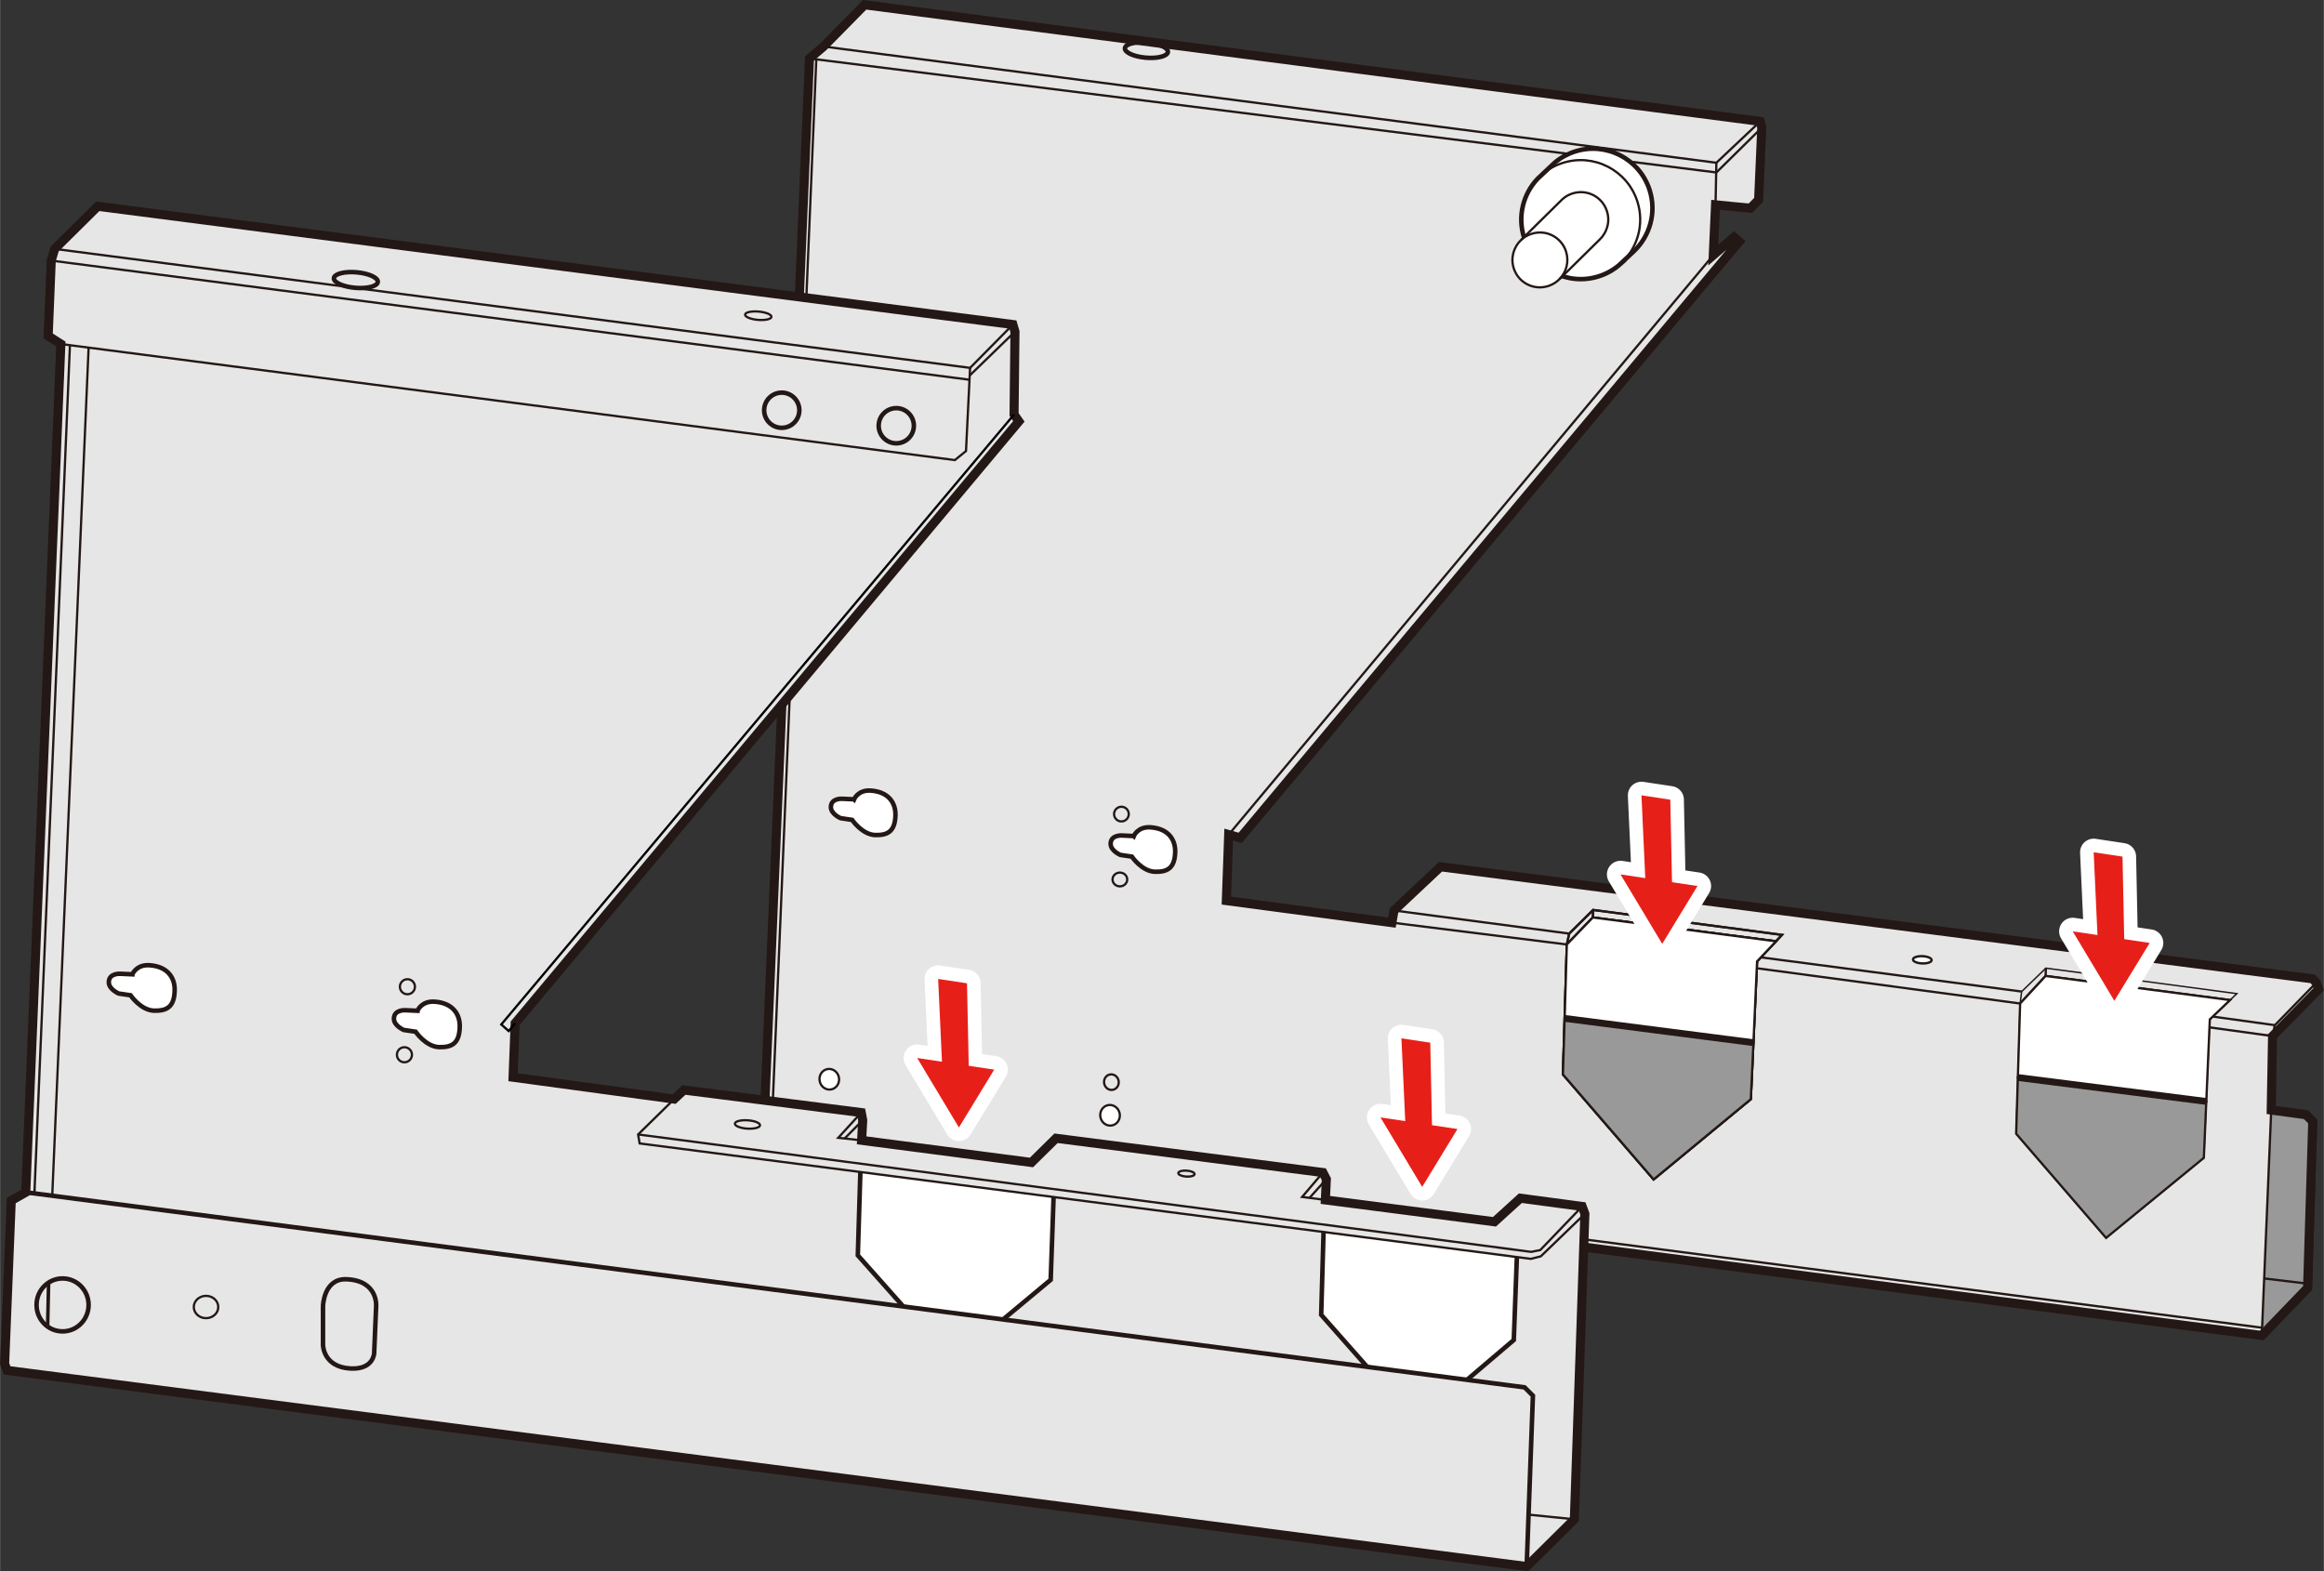 <?xml version="1.0" encoding="UTF-8"?>
<svg id="_レイヤー_1" data-name="レイヤー_1" xmlns="http://www.w3.org/2000/svg" width="90.41mm" height="61.13mm" viewBox="0 0 256.27 173.29">
  <rect x="0" y="0" width="256.27" height="173.29" fill="#333333" stroke="none"/>
  <defs>
    <style>
      .cls-1, .cls-2, .cls-3, .cls-4 {
        fill: #fff;
      }

      .cls-5, .cls-6, .cls-7, .cls-8, .cls-9, .cls-10, .cls-11, .cls-12, .cls-2, .cls-3, .cls-13, .cls-4 {
        stroke-miterlimit: 10;
      }

      .cls-5, .cls-6, .cls-7, .cls-8, .cls-10, .cls-11, .cls-12, .cls-2, .cls-3, .cls-13, .cls-4 {
        stroke: #231815;
      }

      .cls-5, .cls-10 {
        fill: #999;
      }

      .cls-6, .cls-7, .cls-8, .cls-14, .cls-9, .cls-11, .cls-12 {
        fill: none;
      }

      .cls-6, .cls-2 {
        stroke-width: .5px;
      }

      .cls-7 {
        stroke-width: .39px;
      }

      .cls-8, .cls-9, .cls-10, .cls-3 {
        stroke-width: .25px;
      }

      .cls-14 {
        stroke: #fff;
        stroke-linecap: round;
        stroke-linejoin: round;
        stroke-width: 3px;
      }

      .cls-9 {
        stroke: #000;
      }

      .cls-15 {
        fill: #e71f19;
      }

      .cls-11 {
        stroke-width: .75px;
      }

      .cls-12 {
        stroke-width: .16px;
      }

      .cls-13 {
        fill: #e6e6e6;
      }

      .cls-4 {
        stroke-width: .26px;
      }
    </style>
  </defs>
  <g>
    <polygon class="cls-13" points="95.34 .53 90.81 5.13 89.26 6.45 84.21 124.66 85.07 125 85.33 125.89 249.42 147.28 254.47 142.04 255.04 123.68 254.3 122.94 250.46 122.42 250.61 114.26 255.69 109.1 255.42 108.38 255.04 107.95 158.85 95.59 153.72 100.41 153.49 101.75 135.23 99.32 135.49 92.04 136.76 92.4 191.78 26.65 191.22 26.15 188.93 28.14 189.18 22.59 193.02 22.96 193.93 22.04 194.28 14.08 194.11 13.39 95.34 .53"/>
    <circle class="cls-8" cx="123.66" cy="89.78" r=".81"/>
    <ellipse class="cls-8" cx="123.49" cy="96.99" rx=".81" ry=".76"/>
    <path class="cls-2" d="M94.16,88.15l-1.29-.06s-1.25-.09-1.25.92c0,.77,1.07,1.22,1.07,1.22l1.27.19s1.11,1.63,2.55,1.67,2.17-.46,2.23-2.15c.04-1.33-.69-2.6-2.7-2.75-1.44-.11-1.87.97-1.87.97Z"/>
    <path class="cls-2" d="M125.01,92.2l-1.29-.06s-1.25-.09-1.25.92c0,.77,1.07,1.22,1.07,1.22l1.27.19s1.11,1.63,2.55,1.67,2.17-.46,2.23-2.15c.04-1.33-.69-2.6-2.7-2.75-1.44-.11-1.87.97-1.87.97Z"/>
    <ellipse class="cls-6" cx="126.41" cy="5.52" rx=".84" ry="2.38" transform="translate(110.03 130.99) rotate(-85.06)"/>
    <ellipse class="cls-3" cx="122.4" cy="123" rx="1.08" ry="1.14" transform="translate(-20.67 24.81) rotate(-10.68)"/>
    <ellipse class="cls-8" cx="122.55" cy="119.34" rx=".81" ry=".86" transform="translate(-19.99 24.78) rotate(-10.68)"/>
    <ellipse class="cls-8" cx="122.13" cy="126.8" rx=".81" ry=".86" transform="translate(-21.38 24.83) rotate(-10.68)"/>
    <ellipse class="cls-3" cx="91.44" cy="119.02" rx="1.08" ry="1.14" transform="translate(-20.47 19.01) rotate(-10.68)"/>
    <polyline class="cls-8" points="90.81 5.13 189.27 17.95 189.18 22.59"/>
    <line class="cls-8" x1="194.11" y1="13.39" x2="189.27" y2="17.95"/>
    <line class="cls-8" x1="194.28" y1="14.08" x2="189.27" y2="19.02"/>
    <line class="cls-8" x1="189.27" y1="19.02" x2="89.26" y2="6.45"/>
    <polyline class="cls-8" points="90.01 6.55 85.07 125 249.42 146.42 254.5 141.21"/>
    <polyline class="cls-5" points="249.42 147.28 254.47 142.04 255.04 123.68 254.3 122.94 250.46 122.42"/>
    <line class="cls-8" x1="250.46" y1="122.42" x2="249.42" y2="147.28"/>
    <line class="cls-8" x1="249.69" y1="140.99" x2="254.18" y2="141.53"/>
    <line class="cls-8" x1="188.93" y1="28.14" x2="135.49" y2="92.04"/>
    <polygon class="cls-8" points="173.04 102.96 172.78 104.16 172.35 118.49 182.35 130.07 193.07 121.22 193.76 106.02 196.51 103.1 175.68 100.35 173.04 102.96"/>
    <line class="cls-8" x1="153.72" y1="100.41" x2="173.04" y2="102.96"/>
    <line class="cls-8" x1="153.49" y1="101.75" x2="172.78" y2="104.16"/>
    <polyline class="cls-8" points="172.78 104.16 175.65 101.18 195.85 103.81"/>
    <line class="cls-8" x1="175.68" y1="100.35" x2="175.65" y2="101.18"/>
    <line class="cls-8" x1="172.54" y1="112.31" x2="193.36" y2="114.99"/>
    <polygon class="cls-8" points="173.04 102.96 172.78 104.16 172.35 118.49 182.35 130.07 193.07 121.22 193.76 106.02 196.51 103.1 175.68 100.35 173.04 102.96"/>
    <polyline class="cls-8" points="172.78 104.16 175.65 101.18 195.85 103.81"/>
    <line class="cls-8" x1="175.68" y1="100.35" x2="175.65" y2="101.18"/>
    <polygon class="cls-12" points="222.94 109.35 222.77 110.67 222.33 125.03 232.25 136.52 243.03 127.69 243.69 112.42 246.67 109.58 225.61 106.77 222.94 109.35"/>
    <polyline class="cls-8" points="222.77 110.67 225.58 107.63 245.92 110.29"/>
    <line class="cls-8" x1="225.61" y1="106.77" x2="225.58" y2="107.63"/>
    <line class="cls-8" x1="194.18" y1="105.58" x2="222.94" y2="109.35"/>
    <line class="cls-8" x1="193.73" y1="106.78" x2="222.77" y2="110.67"/>
    <polyline class="cls-8" points="243.65 113.3 250.61 114.26 250.86 113.06 255.42 108.38"/>
    <line class="cls-8" x1="244.01" y1="112.11" x2="250.86" y2="113.06"/>
    <ellipse class="cls-4" cx="211.97" cy="105.84" rx=".4" ry="1.03" transform="translate(98.12 313.62) rotate(-87.81)"/>
    <polygon class="cls-3" points="175.65 101.18 172.78 104.16 172.54 112.31 193.36 114.99 193.76 106.02 195.85 103.81 175.65 101.18"/>
    <polygon class="cls-10" points="172.54 112.31 172.35 118.49 182.35 130.07 193.07 121.22 193.36 114.99 172.54 112.31"/>
    <polygon class="cls-3" points="225.58 107.63 222.77 110.67 222.52 118.83 243.3 121.47 243.69 112.42 245.92 110.29 225.58 107.63"/>
    <polygon class="cls-10" points="222.52 118.83 222.33 125.03 232.25 136.52 243.03 127.69 243.3 121.47 222.52 118.83"/>
    <line class="cls-11" x1="172.54" y1="112.31" x2="193.36" y2="114.99"/>
    <line class="cls-11" x1="222.52" y1="118.83" x2="243.3" y2="121.47"/>
    <g>
      <path class="cls-2" d="M178.69,29.11c-.66.59-1.45,1.06-2.35,1.35-3.44,1.12-7.14-.77-8.26-4.21-.77-2.37-.12-4.86,1.48-6.54l1.86-1.75c.63-.54,1.38-.96,2.22-1.24,3.44-1.12,7.14.77,8.26,4.21.81,2.5.04,5.13-1.76,6.81l-1.46,1.37Z"/>
      <path class="cls-8" d="M169.56,19.7c.73-.77,1.65-1.37,2.73-1.72,3.44-1.12,7.14.77,8.26,4.21.83,2.55.01,5.23-1.86,6.91"/>
      <path class="cls-3" d="M172.01,30.74c-.34.36-.77.64-1.27.8-1.59.52-3.3-.35-3.81-1.94-.38-1.16-.01-2.38.83-3.16l4.51-4.45c.31-.29.69-.51,1.12-.65,1.59-.52,3.3.35,3.81,1.94.38,1.16.01,2.39-.83,3.17l-4.35,4.29Z"/>
      <path class="cls-8" d="M167.76,26.44c.31-.29.69-.51,1.12-.65,1.59-.52,3.3.35,3.81,1.94.35,1.09.06,2.23-.68,3.01"/>
    </g>
  </g>
  <g>
    <polygon class="cls-13" points="10.77 22.75 6.02 27.45 5.64 28.74 5.3 37.05 6.7 37.94 2.83 131.49 1.23 132.4 .5 150.4 .77 151.13 168.35 172.76 173.61 167.55 174.77 133.86 174.47 133.05 167.66 132.14 164.8 134.74 146.15 132.33 146.26 130.04 145.88 129.31 116.45 125.53 113.74 128.2 95.01 125.76 95.13 123.54 94.97 122.7 75.41 120.21 74.34 121.21 56.57 118.8 56.8 112.84 112.35 46.47 111.82 45.71 111.92 36.57 111.69 35.79 10.77 22.75"/>
    <polygon class="cls-1" points="94.87 129.25 94.59 138.44 99.6 144.08 110.6 145.52 115.86 141.14 116.18 132.01 94.87 129.25"/>
    <polygon class="cls-1" points="145.95 135.87 145.69 145 150.76 150.74 161.83 152.12 166.93 147.78 167.27 138.63 145.95 135.87"/>
    <polyline class="cls-8" points="6.02 27.45 106.97 40.57 111.69 35.79"/>
    <polyline class="cls-8" points="6.7 37.94 105.29 50.74 106.52 49.74 106.97 40.57"/>
    <line class="cls-8" x1="5.64" y1="28.74" x2="106.91" y2="41.88"/>
    <line class="cls-8" x1="106.97" y1="41.37" x2="111.92" y2="36.57"/>
    <polyline class="cls-6" points="2.83 131.49 168.12 153 169.04 153.92 168.35 172.76"/>
    <polyline class="cls-8" points="74.34 121.21 70.36 125.11 70.53 126.1 168.82 138.83 169.91 138.55 174.77 133.86"/>
    <polyline class="cls-8" points="70.36 125.11 168.85 138.06 169.85 137.86 174.47 133.05"/>
    <circle class="cls-8" cx="44.92" cy="108.82" r=".83"/>
    <circle class="cls-8" cx="44.59" cy="116.32" r=".83"/>
    <polyline class="cls-8" points="94.97 122.7 92.43 125.48 95.01 125.76"/>
    <line class="cls-8" x1="95.13" y1="123.54" x2="93.14" y2="125.55"/>
    <polyline class="cls-8" points="145.88 129.31 143.59 132 146.15 132.33"/>
    <line class="cls-8" x1="146.26" y1="130.04" x2="144.4" y2="132.11"/>
    <polyline class="cls-6" points="94.87 129.25 94.59 138.44 99.6 144.08"/>
    <polyline class="cls-6" points="145.95 135.87 145.69 145 150.76 150.74"/>
    <polyline class="cls-6" points="167.27 138.63 166.93 147.78 161.83 152.12"/>
    <polyline class="cls-6" points="116.18 132.01 115.86 141.14 110.6 145.52"/>
    <line class="cls-8" x1="168.58" y1="167.04" x2="173.61" y2="167.55"/>
    <path class="cls-2" d="M14.59,107.45l-1.32-.06s-1.28-.1-1.28.94c0,.78,1.09,1.24,1.09,1.24l1.3.19s1.13,1.66,2.6,1.7,2.22-.47,2.27-2.2c.05-1.36-.71-2.66-2.75-2.81-1.47-.11-1.91.99-1.91.99Z"/>
    <path class="cls-2" d="M46.03,111.47l-1.32-.06s-1.28-.1-1.28.94c0,.78,1.09,1.24,1.09,1.24l1.3.19s1.13,1.66,2.6,1.7,2.22-.47,2.27-2.2c.05-1.36-.71-2.66-2.75-2.81-1.47-.11-1.91.99-1.91.99Z"/>
    <line class="cls-8" x1="7.7" y1="38.07" x2="3.79" y2="131.49"/>
    <line class="cls-8" x1="9.76" y1="38.34" x2="5.75" y2="131.87"/>
    <polyline class="cls-9" points="111.82 45.71 55.27 112.98 56.09 113.71 56.8 112.84"/>
    <ellipse class="cls-6" cx="6.89" cy="143.91" rx="2.87" ry="2.92"/>
    <path class="cls-6" d="M35.61,144.04s.06-3.08,2.62-2.96c3.48.16,3.24,2.97,3.24,2.97l-.22,5.19s-.06,1.83-2.64,1.68c-3-.18-3-2.6-3-2.6v-4.28Z"/>
    <ellipse class="cls-8" cx="22.71" cy="144.14" rx="1.35" ry="1.23"/>
    <line class="cls-7" x1="5.35" y1="141.45" x2="5.24" y2="146.3"/>
    <circle class="cls-6" cx="86.2" cy="45.24" r="1.94"/>
    <circle class="cls-6" cx="98.83" cy="46.95" r="1.94"/>
    <ellipse class="cls-6" cx="39.23" cy="30.89" rx=".86" ry="2.43" transform="translate(5.08 67.31) rotate(-85.06)"/>
    <ellipse class="cls-8" cx="83.61" cy="34.81" rx=".46" ry="1.46" transform="translate(41.73 115.12) rotate(-85.06)"/>
    <ellipse class="cls-8" cx="82.42" cy="124.02" rx=".46" ry="1.39" transform="translate(-46.83 197.96) rotate(-86.17)"/>
    <ellipse class="cls-8" cx="130.84" cy="129.43" rx=".33" ry=".9" transform="translate(-7.05 251.33) rotate(-86.17)"/>
  </g>
  <g>
    <polygon class="cls-14" points="181.43 96.84 181.01 87.71 184.19 88.19 184.38 97.29 187.19 97.71 183.3 104.09 178.7 96.43 181.43 96.84"/>
    <polygon class="cls-15" points="181.43 96.84 181.01 87.71 184.19 88.19 184.38 97.29 187.19 97.71 183.3 104.09 178.7 96.43 181.43 96.84"/>
  </g>
  <g>
    <polygon class="cls-14" points="231.3 103.12 230.88 93.99 234.06 94.47 234.25 103.57 237.06 103.99 233.16 110.37 228.57 102.71 231.3 103.12"/>
    <polygon class="cls-15" points="231.3 103.12 230.88 93.99 234.06 94.47 234.25 103.57 237.06 103.99 233.16 110.37 228.57 102.71 231.3 103.12"/>
  </g>
  <g>
    <polygon class="cls-14" points="103.87 117.09 103.45 107.96 106.63 108.44 106.82 117.54 109.63 117.96 105.74 124.34 101.14 116.68 103.87 117.09"/>
    <polygon class="cls-15" points="103.87 117.09 103.45 107.96 106.63 108.44 106.82 117.54 109.63 117.96 105.74 124.34 101.14 116.68 103.87 117.09"/>
  </g>
  <g>
    <polygon class="cls-14" points="154.96 123.64 154.54 114.51 157.72 114.99 157.91 124.09 160.72 124.51 156.83 130.89 152.23 123.23 154.96 123.64"/>
    <polygon class="cls-15" points="154.96 123.64 154.54 114.51 157.72 114.99 157.91 124.09 160.72 124.51 156.83 130.89 152.23 123.23 154.96 123.64"/>
  </g>
</svg>